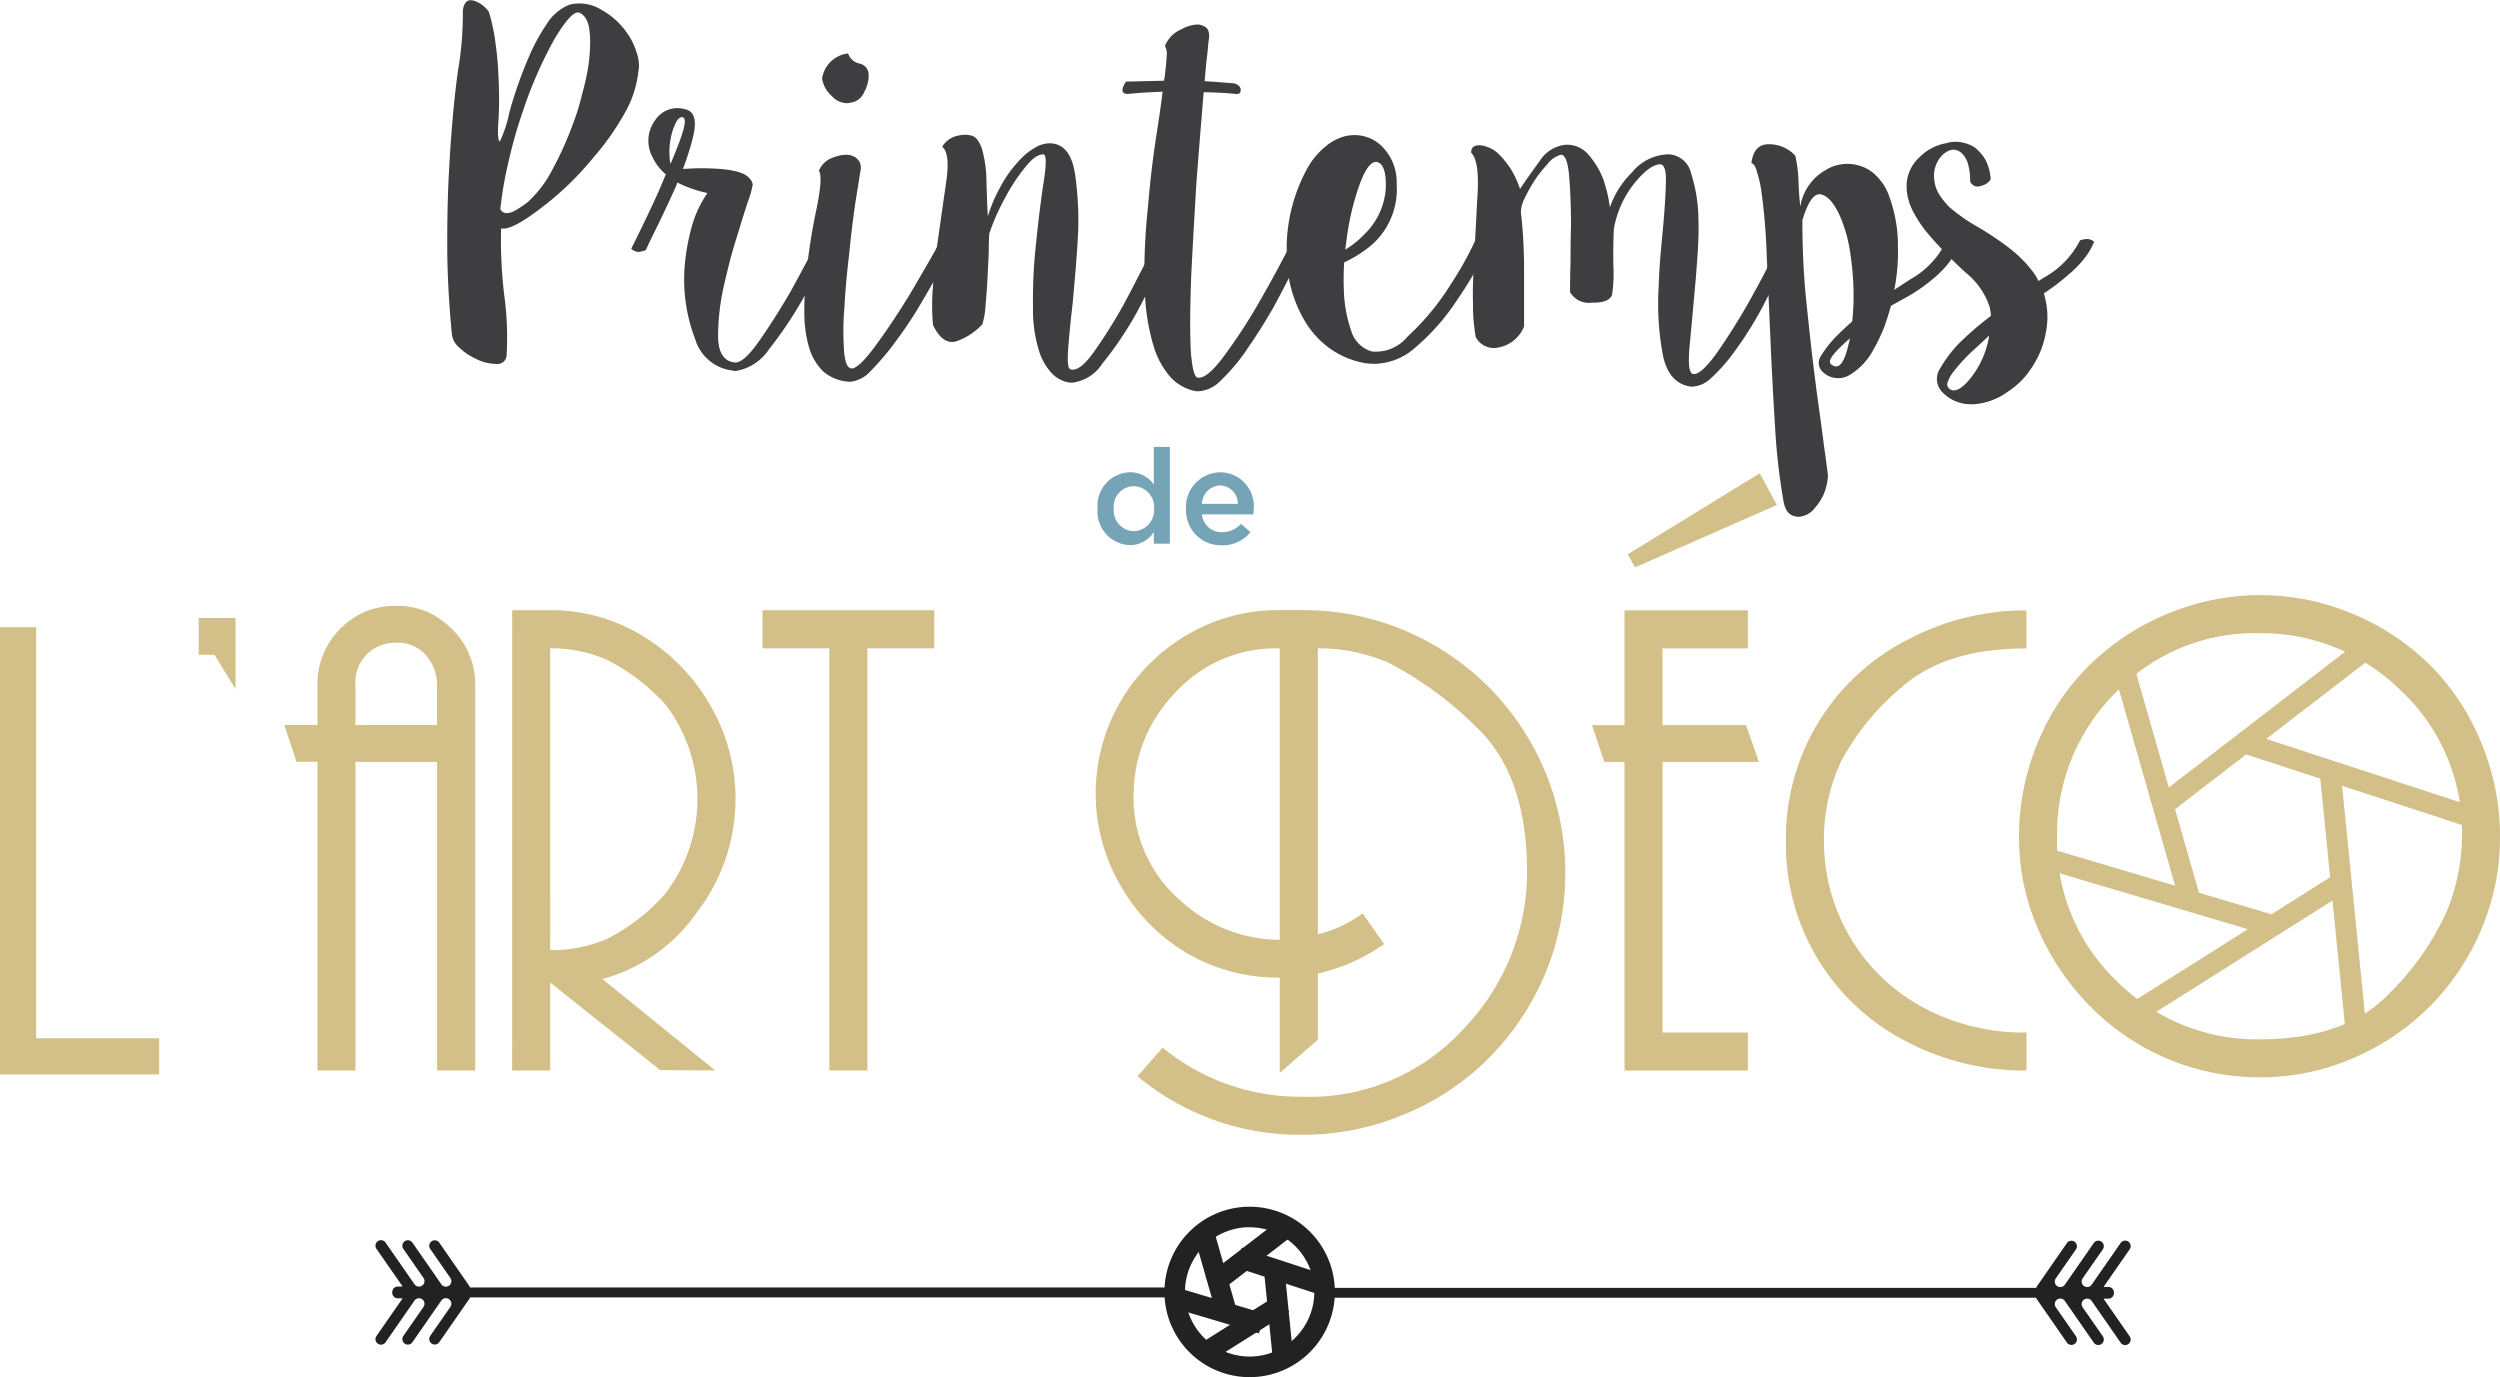 <svg xmlns="http://www.w3.org/2000/svg" width="146.706" height="80.815" viewBox="0 0 146.706 80.815">
  <g id="printempsAD-logo" transform="translate(-66.24 -200.71)">
    <g id="Groupe_14" data-name="Groupe 14" transform="translate(130.649 226.939)">
      <path id="Tracé_22" data-name="Tracé 22" d="M272.24,284.44v-.016a1.959,1.959,0,0,1,1.9-2.129,1.693,1.693,0,0,1,1.4.722V280.81h.941v5.675h-.941V285.8a1.641,1.641,0,0,1-1.4.769A1.968,1.968,0,0,1,272.24,284.44Zm3.317,0v-.016a1.23,1.23,0,0,0-1.188-1.313,1.2,1.2,0,0,0-1.182,1.313v.016a1.22,1.22,0,0,0,1.182,1.313A1.236,1.236,0,0,0,275.557,284.44Z" transform="translate(-272.24 -280.81)" fill="#74a4b6"/>
      <path id="Tracé_23" data-name="Tracé 23" d="M288.84,287.714V287.7a2.038,2.038,0,0,1,2-2.139,1.984,1.984,0,0,1,1.967,2.207c0,.084-.009.172-.016.266h-3.014a1.144,1.144,0,0,0,1.182,1.041,1.484,1.484,0,0,0,1.11-.491l.55.491a2.077,2.077,0,0,1-1.679.769A2.047,2.047,0,0,1,288.84,287.714Zm3.039-.3a1.066,1.066,0,0,0-1.041-1.082,1.114,1.114,0,0,0-1.066,1.082Z" transform="translate(-283.65 -284.075)" fill="#74a4b6"/>
    </g>
    <g id="Groupe_15" data-name="Groupe 15" transform="translate(92.49 200.71)">
      <path id="Tracé_24" data-name="Tracé 24" d="M84.429,205.407a11.237,11.237,0,0,1,.4,1.929,16.3,16.3,0,0,1,.159,1.823,22.354,22.354,0,0,1,0,2.68c-.053.716-.028,1.107.081,1.179a7.231,7.231,0,0,0,.563-1.713,24.215,24.215,0,0,1,1.126-3.214,11.446,11.446,0,0,1,1.072-1.982,2.789,2.789,0,0,1,1.338-1.126,2.418,2.418,0,0,1,1.848.294,4.412,4.412,0,0,1,1.554,1.419,3.794,3.794,0,0,1,.51,1.044,2.516,2.516,0,0,1,.159.885.759.759,0,0,1-.028.188,6.241,6.241,0,0,1-.832,2.57,15.2,15.2,0,0,1-1.795,2.545,17.826,17.826,0,0,1-3.214,3.08c-1.107.841-1.848,1.2-2.223,1.1a26.682,26.682,0,0,0,.188,3.965,18.264,18.264,0,0,1,.134,3.483.537.537,0,0,1-.616.51,2.732,2.732,0,0,1-1.232-.322,3.557,3.557,0,0,1-.938-.644,1.205,1.205,0,0,1-.428-.8q-.239-2.49-.269-4.793v-.75c0-1.251.028-2.445.081-3.589q.188-3.775.563-6.4a19.223,19.223,0,0,0,.269-3.43c.053-.41.206-.616.456-.616a.938.938,0,0,1,.269.053A1.69,1.69,0,0,1,84.429,205.407Zm.669,11.572a.418.418,0,0,0,.375.241,1.059,1.059,0,0,0,.456-.134,5.946,5.946,0,0,0,.8-.535,6.8,6.8,0,0,0,1.448-1.929,19.739,19.739,0,0,0,1.207-2.7,12.854,12.854,0,0,0,.482-1.554q.216-.779.347-1.473a10.172,10.172,0,0,0,.159-1.688,5.616,5.616,0,0,0-.028-.588c-.053-.644-.269-1.035-.644-1.179H89.65q-.427,0-1.338,1.5a24.578,24.578,0,0,0-1.848,4.177,27.183,27.183,0,0,0-.832,2.867A22.763,22.763,0,0,0,85.1,216.979Z" transform="translate(-81.99 -204.71)" fill="#3e3d3f"/>
      <path id="Tracé_25" data-name="Tracé 25" d="M120.144,228.539a13.87,13.87,0,0,1,1.526.028,5.733,5.733,0,0,1,.832.106,2.589,2.589,0,0,1,.669.216,1.164,1.164,0,0,1,.322.269.562.562,0,0,1,.159.347,6.355,6.355,0,0,1-.294,1.019c-.2.607-.419,1.323-.669,2.142-.144.447-.278.91-.4,1.391-.125.5-.241.982-.347,1.448a13.652,13.652,0,0,0-.322,3q.052,1.313.963,1.42c.338.053.822-.366,1.448-1.26s1.232-1.848,1.823-2.867q.563-1.018,1.044-1.929.455-.882.669-1.313a1.172,1.172,0,0,1,.4-.081.654.654,0,0,1,.428.188c-.159.322-.394.8-.7,1.448s-.66,1.323-1.072,2.035a23.1,23.1,0,0,1-2.01,3,2.923,2.923,0,0,1-1.982,1.285.43.43,0,0,1-.134-.028,2.6,2.6,0,0,1-2.223-1.848,9.876,9.876,0,0,1-.644-3.749,12.094,12.094,0,0,1,.4-2.68,6.612,6.612,0,0,1,.963-2.142,7.441,7.441,0,0,1-1.767-.616,2.166,2.166,0,0,1-.134.347c-.322.716-.644,1.4-.963,2.064-.322.644-.572,1.16-.75,1.554a1.789,1.789,0,0,1-.428.106.654.654,0,0,1-.428-.188c.2-.394.447-.9.75-1.526s.607-1.276.91-1.954c.125-.3.25-.6.375-.885a2.839,2.839,0,0,1-.775-.991,2.018,2.018,0,0,1,.134-2.17A1.565,1.565,0,0,1,119.21,225a2.079,2.079,0,0,1,.535.081q.75.216.4,1.635a15.423,15.423,0,0,1-.588,1.848C119.66,228.567,119.857,228.558,120.144,228.539Zm-.591-3c-.144-.034-.278.063-.4.294a3.226,3.226,0,0,0-.294.857,3.964,3.964,0,0,0-.081,1.207,1.22,1.22,0,0,0,.053.375c.2-.463.375-.91.535-1.338Q119.85,225.622,119.553,225.541Z" transform="translate(-105.731 -218.656)" fill="#3e3d3f"/>
      <path id="Tracé_26" data-name="Tracé 26" d="M149.833,221.622a1.388,1.388,0,0,1,.91-.8,1.983,1.983,0,0,1,.669-.134.969.969,0,0,1,.535.134.957.957,0,0,1,.269.269.9.9,0,0,1,.081.4c-.019.091-.106.644-.269,1.66s-.3,2.17-.428,3.455c-.125,1.019-.216,2.026-.269,3.027a16.225,16.225,0,0,0-.028,2.439,3,3,0,0,0,.134.832c.072.2.169.3.294.322.285.019.769-.438,1.448-1.366s1.338-1.92,1.982-2.973c.41-.7.785-1.338,1.126-1.929s.563-1,.669-1.232a.752.752,0,0,1,.428-.081.807.807,0,0,1,.4.216c-.053.125-.144.313-.269.563s-.278.535-.456.857q-.511.882-1.2,2.064t-1.448,2.195a15.205,15.205,0,0,1-1.5,1.795,1.928,1.928,0,0,1-1.2.669h-.081a2.518,2.518,0,0,1-1.526-.588,3.2,3.2,0,0,1-.832-1.366,7.376,7.376,0,0,1-.294-1.982v-.294a18.008,18.008,0,0,1,.106-1.954,35.34,35.34,0,0,1,.616-3.99Q150.077,221.969,149.833,221.622Zm.216-5.275a.414.414,0,0,1-.028-.134,1.736,1.736,0,0,1,1.526-1.473.9.9,0,0,0,.644.588.674.674,0,0,1,.563.669v.081a2.053,2.053,0,0,1-.269.938.985.985,0,0,1-.832.616.477.477,0,0,1-.159.028,1.218,1.218,0,0,1-.91-.428A1.661,1.661,0,0,1,150.049,216.347Z" transform="translate(-128.028 -211.604)" fill="#3e3d3f"/>
      <path id="Tracé_27" data-name="Tracé 27" d="M175.143,230.021a.661.661,0,0,1,.482.269,1.794,1.794,0,0,1,.294.616,7.039,7.039,0,0,1,.241,1.795c.019.7.044,1.391.081,2.089a8.673,8.673,0,0,1,.7-1.66,7.232,7.232,0,0,1,1.285-1.767,3.643,3.643,0,0,1,.857-.644,1.616,1.616,0,0,1,.885-.216c.75.053,1.213.653,1.391,1.795a18.863,18.863,0,0,1,.159,3.858q-.056.938-.134,1.876t-.159,1.823q-.188,1.609-.269,2.733c-.053.75-.009,1.141.134,1.179.356.106.822-.241,1.391-1.044a30.14,30.14,0,0,0,1.688-2.68q.535-.99.991-1.9.483-.91.722-1.448a.943.943,0,0,1,.428-.106.586.586,0,0,1,.456.188q-.267.563-.722,1.554-.483,1.018-1.072,2.117a20.258,20.258,0,0,1-2.007,2.973,2.45,2.45,0,0,1-1.767,1.126,1.69,1.69,0,0,1-.294-.028,1.852,1.852,0,0,1-.991-.616,3.42,3.42,0,0,1-.644-1.151,8.052,8.052,0,0,1-.375-2.6A29.7,29.7,0,0,1,179,237.1q.216-2.275.482-4.1.3-1.82.028-1.848-.455-.028-1.072.75a10.426,10.426,0,0,0-1.179,1.795c-.2.356-.375.716-.535,1.072-.159.375-.294.722-.4,1.044q-.028.511-.028,1.1c-.019.394-.038.775-.053,1.151-.034.716-.081,1.357-.134,1.929a4.561,4.561,0,0,1-.188,1.126,3.732,3.732,0,0,1-1.5.991q-.8.267-1.394-.938c-.038-.394-.053-.794-.053-1.2,0-.375.019-.75.053-1.126q.08-1.205.241-2.357.3-2.115.535-3.749c.159-1.107.081-1.785-.241-2.035a1.378,1.378,0,0,1,.7-.588A2.015,2.015,0,0,1,174.9,230,.68.68,0,0,1,175.143,230.021Z" transform="translate(-144.524 -222.091)" fill="#3e3d3f"/>
      <path id="Tracé_28" data-name="Tracé 28" d="M208.994,213.4c-.2-.019-.294-.091-.294-.216v-.053a1.154,1.154,0,0,1,.216-.457c.75-.019,1.491-.034,2.223-.053.019-.106.034-.216.053-.322.053-.463.088-.847.106-1.151a.912.912,0,0,0-.106-.563,1.785,1.785,0,0,1,.991-.991,2,2,0,0,1,.91-.269.766.766,0,0,1,.347.081.524.524,0,0,1,.269.216.8.8,0,0,1,.081.4c0,.019-.019.159-.053.428-.019.25-.053.588-.106,1.019-.038.356-.072.75-.106,1.179.572.038,1.16.081,1.767.134q.347.136.347.375v.028c0,.144-.081.216-.241.216h-.053c-.466-.053-1.088-.091-1.876-.106-.038.394-.072.813-.106,1.26q-.159,1.9-.322,4.046-.159,2.626-.294,5.2-.108,2.57-.053,4.233a8.956,8.956,0,0,0,.134,1.42c.072.356.159.553.269.588q.535.108,1.5-1.179A31.67,31.67,0,0,0,216.5,226q.75-1.285,1.366-2.439c.41-.769.678-1.285.8-1.554a1.172,1.172,0,0,1,.4-.081.821.821,0,0,1,.428.216c-.072.125-.169.322-.294.588s-.278.572-.456.91q-.483.99-1.179,2.276-.722,1.262-1.5,2.383a11.068,11.068,0,0,1-1.579,1.9,2,2,0,0,1-1.285.644h-.188a2.733,2.733,0,0,1-1.5-.832,4.963,4.963,0,0,1-.938-1.66,12.425,12.425,0,0,1-.563-3.805,5.1,5.1,0,0,1-.028-.535,38.09,38.09,0,0,1,.216-4.018q.188-2.251.51-4.287.216-1.365.347-2.439Q209.987,213.3,208.994,213.4Z" transform="translate(-169.082 -207.885)" fill="#3e3d3f"/>
      <path id="Tracé_29" data-name="Tracé 29" d="M242.889,239.118a8.03,8.03,0,0,0,.428,2.411,1.772,1.772,0,0,0,1.232,1.232,2.4,2.4,0,0,0,2.089-.885,14.734,14.734,0,0,0,2.195-2.545c.356-.535.688-1.063.991-1.579.3-.535.553-1.019.75-1.448a.539.539,0,0,1,.428-.159.752.752,0,0,1,.428.241c-.231.482-.5,1.019-.8,1.607q-.483.858-1.072,1.713a13.015,13.015,0,0,1-2.464,2.814,3.679,3.679,0,0,1-2.382.963,4.9,4.9,0,0,1-.51-.028,5.081,5.081,0,0,1-2.223-.938A5.442,5.442,0,0,1,240.5,240.8a7.736,7.736,0,0,1-.963-3.911v-.4a9.841,9.841,0,0,1,1.179-4.421,4.4,4.4,0,0,1,1.1-1.338,2.893,2.893,0,0,1,1.2-.616,2.818,2.818,0,0,1,.535-.053,2.3,2.3,0,0,1,1.5.588,2.956,2.956,0,0,1,.938,2.276,4.348,4.348,0,0,1-1.473,3.589,7.339,7.339,0,0,1-1.607,1.019v.028A15.231,15.231,0,0,0,242.889,239.118Zm1.366-3.4a4.1,4.1,0,0,0,1.1-2.6c.019-.891-.153-1.385-.51-1.473q-.483-.108-.991,1.207a15.092,15.092,0,0,0-.775,3.133c-.038.269-.072.535-.106.8A5.694,5.694,0,0,0,244.255,235.716Z" transform="translate(-190.28 -222.134)" fill="#3e3d3f"/>
      <path id="Tracé_30" data-name="Tracé 30" d="M277.017,234.468c.269-.41.65-.954,1.151-1.635a2.047,2.047,0,0,1,1.554-.963h.025a1.674,1.674,0,0,1,1.338.644,4.953,4.953,0,0,1,.832,1.42c.091.285.169.572.241.857.053.269.1.519.134.75a5.279,5.279,0,0,1,1.285-2.035,2.849,2.849,0,0,1,2.142-1.072,1.421,1.421,0,0,1,1.338,1.126,9,9,0,0,1,.428,2.651c.019.553.009,1.144-.028,1.767q-.056.91-.134,1.823-.188,2.115-.347,3.805-.159,1.66.188,1.713.427.108,1.366-1.179.91-1.285,1.848-2.92c.322-.572.635-1.141.938-1.713q.455-.882.775-1.554a.648.648,0,0,1,.428-.106.912.912,0,0,1,.4.159q-.483,1.1-1.419,2.892a21.486,21.486,0,0,1-1.954,3.186,9.791,9.791,0,0,1-1.366,1.526,1.715,1.715,0,0,1-1.044.457.94.94,0,0,1-.241-.028c-.822-.178-1.329-.841-1.526-1.982a16.543,16.543,0,0,1-.216-3.858q.028-.91.106-1.823c.053-.607.106-1.188.159-1.742q.136-1.529.159-2.57c.019-.678-.091-1.026-.322-1.044-.428,0-.957.394-1.579,1.179a5.942,5.942,0,0,0-1.151,2.6c-.038.75-.044,1.491-.028,2.223a8.335,8.335,0,0,1-.081,1.66c-.125.322-.519.472-1.179.456a1.28,1.28,0,0,1-1.285-.616c0-.5.009-1.1.028-1.795,0-.7.009-1.4.028-2.117,0-1.072-.038-2.026-.106-2.867-.072-.857-.231-1.285-.482-1.285a1.463,1.463,0,0,0-.8.563,6.668,6.668,0,0,0-.91,1.207c-.178.3-.331.588-.456.857a1.881,1.881,0,0,0-.188.722,29.624,29.624,0,0,1,.188,3.43v3.3a2.012,2.012,0,0,1-1.5,1.232,1.2,1.2,0,0,1-1.338-.616,10.76,10.76,0,0,1-.159-1.954c-.019-.75,0-1.516.053-2.3q.108-2.195.216-4.152.108-1.928-.375-2.411V232.3c0-.269.169-.4.51-.4a1.852,1.852,0,0,1,1.151.563,5.509,5.509,0,0,1,.644.8A5.7,5.7,0,0,1,277.017,234.468Z" transform="translate(-214.068 -223.378)" fill="#3e3d3f"/>
      <path id="Tracé_31" data-name="Tracé 31" d="M326.75,232.887c.091-.732.428-1.1,1.019-1.1h.053a2.106,2.106,0,0,1,1.5.669,7.51,7.51,0,0,1,.188,1.473c.019.519.053,1.026.106,1.526a3,3,0,0,1,1.473-2.142,2.423,2.423,0,0,1,2.223-.188,2.195,2.195,0,0,1,.857.616,2.906,2.906,0,0,1,.644,1.044,8.461,8.461,0,0,1,.535,3.055,11.289,11.289,0,0,1-.216,2.492c.3-.2.616-.4.938-.616a5.124,5.124,0,0,0,1.954-1.929.96.96,0,0,1,.482-.159.836.836,0,0,1,.4.106,3.917,3.917,0,0,1-.644,1.1,5.974,5.974,0,0,1-.832.832,10.149,10.149,0,0,1-1.823,1.232c-.231.125-.457.25-.669.375-.125.447-.259.866-.4,1.26a11.268,11.268,0,0,1-.616,1.285,3.827,3.827,0,0,1-1.394,1.5,1.3,1.3,0,0,1-1.554-.134.724.724,0,0,1-.134-.991,6.309,6.309,0,0,1,.991-1.232c.269-.269.544-.525.832-.775a13.164,13.164,0,0,0,.081-1.5,16.34,16.34,0,0,0-.188-2.464,8.584,8.584,0,0,0-.588-2.17q-.511-1.149-1.1-1.313-.614-.188-1.126,1.5a45.107,45.107,0,0,0,.294,5.384q.3,2.945.644,5.412.188,1.341.322,2.411.159,1.1.241,1.795a3.5,3.5,0,0,1-.269,1.126,3.331,3.331,0,0,1-.51.775,1.308,1.308,0,0,1-.963.51.476.476,0,0,1-.159-.028c-.394-.053-.635-.375-.722-.963a37.378,37.378,0,0,1-.482-4.259q-.159-2.518-.269-5.09-.108-2.519-.216-4.821a36.149,36.149,0,0,0-.294-3.749,7.083,7.083,0,0,0-.269-1.285C327.009,233.128,326.894,232.941,326.75,232.887Zm4.849,11.2c-.269.322-.313.535-.134.644.375.269.678-.038.91-.91.053-.2.106-.41.159-.644A9.033,9.033,0,0,0,331.6,244.084Z" transform="translate(-250.222 -223.323)" fill="#3e3d3f"/>
      <path id="Tracé_32" data-name="Tracé 32" d="M360.811,233.527a.835.835,0,0,1-.563.375.469.469,0,0,1-.644-.269,3.335,3.335,0,0,0-.134-1.044,1.344,1.344,0,0,0-.347-.588q-.483-.455-1.1.053a1.749,1.749,0,0,0-.51,1.579,1.912,1.912,0,0,0,.294.8,4.288,4.288,0,0,0,.588.722,10.028,10.028,0,0,0,1.688,1.179,17.815,17.815,0,0,1,1.9,1.285,7.285,7.285,0,0,1,1.313,1.338,2.76,2.76,0,0,1,.322.535q.159-.108.347-.216a5.185,5.185,0,0,0,2.089-2.17,1.384,1.384,0,0,1,.428-.081.677.677,0,0,1,.4.159,4.012,4.012,0,0,1-.644,1.072,6.519,6.519,0,0,1-.857.857,12.167,12.167,0,0,1-1.448,1.1,5.717,5.717,0,0,1,.134.563,4.667,4.667,0,0,1-.028,1.795,5.135,5.135,0,0,1-.563,1.579,5.871,5.871,0,0,1-.75,1.072,5.075,5.075,0,0,1-.963.8,3.787,3.787,0,0,1-1.954.7h-.159a2.283,2.283,0,0,1-1.635-.669,1.107,1.107,0,0,1-.159-1.448,7.2,7.2,0,0,1,1.366-1.713c.338-.322.707-.644,1.1-.963l.51-.4a4.23,4.23,0,0,0-.081-.51,4.283,4.283,0,0,0-1.391-2.01,24.959,24.959,0,0,1-2.142-2.195,7.146,7.146,0,0,1-.91-1.313,3.344,3.344,0,0,1-.428-1.419v-.159a2.109,2.109,0,0,1,.159-.832,2.231,2.231,0,0,1,.563-.832,2.938,2.938,0,0,1,1.607-.857,1.866,1.866,0,0,1,.535-.081,2.077,2.077,0,0,1,1.151.347,2.488,2.488,0,0,1,.616.722A2.807,2.807,0,0,1,360.811,233.527Zm-.832,9.858a10.533,10.533,0,0,0-1.366,1.448,1.989,1.989,0,0,0-.322.588.319.319,0,0,0,.081.375c.231.216.553.125.963-.269a5.106,5.106,0,0,0,1.044-1.607,5.278,5.278,0,0,0,.347-1.232C360.479,242.92,360.229,243.151,359.979,243.386Z" transform="translate(-270.244 -223)" fill="#3e3d3f"/>
    </g>
    <g id="Groupe_22" data-name="Groupe 22" transform="translate(66.24 228.48)">
      <g id="Groupe_20" data-name="Groupe 20">
        <g id="Groupe_19" data-name="Groupe 19">
          <g id="Groupe_17" data-name="Groupe 17" transform="translate(16.684)">
            <path id="Tracé_33" data-name="Tracé 33" d="M245.054,334.7a11.055,11.055,0,0,1-5.706-9.668,10.748,10.748,0,0,1,1.007-4.715,14.593,14.593,0,0,1,3.564-4.355q2.556-2.27,7.31-2.27v-2.232a14.76,14.76,0,0,0-7.094,1.785,13.057,13.057,0,0,0-7.019,11.809,12.972,12.972,0,0,0,7.022,11.681,14.962,14.962,0,0,0,7.094,1.729v-2.232a12.419,12.419,0,0,1-6.178-1.532m-10.171-21.011v-2.232h-7.238v6.735h-1.907l.719,2.161h1.188v18.11h7.238v-2.232h-5.006v-15.88h5.653l-.757-2.161h-4.9v-4.5h5.006Zm-33.4,14.711a7.947,7.947,0,0,1-2.645-6.175,8.563,8.563,0,0,1,2.4-5.888,7.952,7.952,0,0,1,6.175-2.645v17.1a8.641,8.641,0,0,1-5.925-2.395m5.925,10.205,2.232-1.945v-3.89a10.85,10.85,0,0,0,3.89-1.726l-1.26-1.8a7.469,7.469,0,0,1-2.63,1.226V313.686a10.258,10.258,0,0,1,4.183.863,20.783,20.783,0,0,1,5.028,3.674q3.072,2.809,3.07,8.6a13.245,13.245,0,0,1-3.668,9.127A12.209,12.209,0,0,1,208.77,340a12.713,12.713,0,0,1-8.232-2.88l-1.473,1.679a14.855,14.855,0,0,0,9.721,3.433,15.314,15.314,0,0,0,5.994-1.223,15.064,15.064,0,0,0,4.987-3.364,15.574,15.574,0,0,0,3.242-4.909,15.455,15.455,0,0,0-3.352-16.793,15.4,15.4,0,0,0-4.934-3.308,15.109,15.109,0,0,0-5.941-1.188h-1.441a10.371,10.371,0,0,0-5.381,1.46,10.859,10.859,0,0,0-3.908,3.924,10.735,10.735,0,0,0,.053,10.837,10.738,10.738,0,0,0,3.924,3.943,10.577,10.577,0,0,0,5.384,1.4V338.6Zm-24.2-24.916h3.924v-2.232h-10.08v2.232h3.924v24.772h2.232Zm-18.613,0a8.115,8.115,0,0,1,3.311.666,12.069,12.069,0,0,1,3.421,2.592,9.127,9.127,0,0,1,.019,11.143,11.468,11.468,0,0,1-3.4,2.645,8.21,8.21,0,0,1-3.349.666Zm-2.232,24.772H164.6V333.3l6.46,5.137,3.227.019-6.625-5.365a9.919,9.919,0,0,0,5.562-3.927,10.954,10.954,0,0,0,2.251-6.625,10.824,10.824,0,0,0-1.495-5.528,11.237,11.237,0,0,0-3.98-4.068,10.283,10.283,0,0,0-5.4-1.495H162.37Z" transform="translate(-148.997 -303.411)" fill="#d2c088"/>
            <path id="Tracé_34" data-name="Tracé 34" d="M123.774,317.645V315.3a2.334,2.334,0,0,1,.716-1.854,2.42,2.42,0,0,1,1.645-.632,2.206,2.206,0,0,1,1.8.757,2.635,2.635,0,0,1,.625,1.726v2.345Zm-2.232,20.27h2.232v-18.11h4.79v18.11H130.8V315.3a4.463,4.463,0,0,0-1.385-3.311,5.026,5.026,0,0,0-1.423-.991,4.432,4.432,0,0,0-1.835-.341,4.378,4.378,0,0,0-3.3,1.369,4.554,4.554,0,0,0-1.313,3.277v2.339H119.6l.719,2.161h1.226v18.11Z" transform="translate(-119.6 -302.868)" fill="#d2c088"/>
            <path id="Tracé_35" data-name="Tracé 35" d="M467.626,314.25a11.336,11.336,0,0,1,3.542,8.5,11.915,11.915,0,0,1-.863,4.34,15.857,15.857,0,0,1-3.417,4.9q-2.551,2.683-7.623,2.683a11.6,11.6,0,0,1-8.339-3.4,11.354,11.354,0,0,1-3.524-8.517,11.674,11.674,0,0,1,3.4-8.389,11.273,11.273,0,0,1,8.467-3.527,11.619,11.619,0,0,1,8.358,3.417M453.884,309.7a14.318,14.318,0,0,0-4.59,3.03,13.459,13.459,0,0,0-3.042,4.577,14.359,14.359,0,0,0-1.082,5.462,13.5,13.5,0,0,0,1.116,5.425,14.738,14.738,0,0,0,3.08,4.562,13.946,13.946,0,0,0,9.921,4.146,13.681,13.681,0,0,0,5.472-1.116,14.334,14.334,0,0,0,4.518-3.045,14.146,14.146,0,0,0,3.023-4.524,13.835,13.835,0,0,0,1.1-5.443,14.3,14.3,0,0,0-1.116-5.534,13.637,13.637,0,0,0-3.023-4.562,14.3,14.3,0,0,0-4.5-2.973,13.991,13.991,0,0,0-10.871,0" transform="translate(-343.375 -301.452)" fill="#d2c088"/>
            <g id="Groupe_16" data-name="Groupe 16" transform="translate(78.832)">
              <path id="Tracé_36" data-name="Tracé 36" d="M371.73,290.5l7.754-4.759,1,1.863-8.32,3.661Z" transform="translate(-371.73 -285.74)" fill="#d2c088"/>
            </g>
          </g>
          <g id="Groupe_18" data-name="Groupe 18" transform="translate(0 8.495)">
            <path id="Tracé_37" data-name="Tracé 37" d="M75.582,340.885H66.24V314.64h2.123v24.122h7.216v2.123Z" transform="translate(-66.24 -314.099)" fill="#d2c088"/>
            <path id="Tracé_38" data-name="Tracé 38" d="M105.691,317.078l-1.235-2.007h-.925V312.91h2.161Z" transform="translate(-91.871 -312.91)" fill="#d2c088"/>
          </g>
        </g>
      </g>
      <g id="Groupe_21" data-name="Groupe 21" transform="translate(118.888 7.851)">
        <path id="Tracé_39" data-name="Tracé 39" d="M460.084,338.058a13.6,13.6,0,1,1,13.6-13.6A13.62,13.62,0,0,1,460.084,338.058Zm0-25.973a12.372,12.372,0,1,0,12.372,12.372A12.386,12.386,0,0,0,460.084,312.085Z" transform="translate(-446.48 -310.85)" fill="#d2c088"/>
        <rect id="Rectangle_13" data-name="Rectangle 13" width="14.505" height="1.232" transform="translate(5.925 23.382) rotate(-32.25)" fill="#d2c088"/>
        <rect id="Rectangle_14" data-name="Rectangle 14" width="1.232" height="15.161" transform="translate(17.25 9.859) rotate(-5.711)" fill="#d2c088"/>
        <rect id="Rectangle_15" data-name="Rectangle 15" width="1.232" height="14.148" transform="translate(12.63 8.556) rotate(-71.898)" fill="#d2c088"/>
        <rect id="Rectangle_16" data-name="Rectangle 16" width="15.155" height="1.232" transform="translate(7.579 11.21) rotate(-37.606)" fill="#d2c088"/>
        <rect id="Rectangle_17" data-name="Rectangle 17" width="1.232" height="14.057" transform="matrix(0.961, -0.275, 0.275, 0.961, 5.14, 3.729)" fill="#d2c088"/>
        <rect id="Rectangle_18" data-name="Rectangle 18" width="1.232" height="14.301" transform="translate(0.709 15.253) rotate(-73.477)" fill="#d2c088"/>
      </g>
    </g>
    <g id="Groupe_26" data-name="Groupe 26" transform="translate(88.277 271.919)">
      <g id="Groupe_23" data-name="Groupe 23" transform="translate(46.69)">
        <path id="Tracé_40" data-name="Tracé 40" d="M290.656,433.881a4.606,4.606,0,1,1,4.606-4.606A4.612,4.612,0,0,1,290.656,433.881Zm0-8.8a4.19,4.19,0,1,0,4.19,4.19A4.194,4.194,0,0,0,290.656,425.086Z" transform="translate(-286.05 -424.67)" fill="#222223" stroke="#222223" stroke-miterlimit="10" stroke-width="0.79"/>
        <rect id="Rectangle_19" data-name="Rectangle 19" width="4.912" height="0.416" transform="translate(2.002 7.915) rotate(-32.25)" fill="#222223" stroke="#222223" stroke-miterlimit="10" stroke-width="0.79"/>
        <rect id="Rectangle_20" data-name="Rectangle 20" width="0.416" height="5.134" transform="translate(5.84 3.333) rotate(-5.711)" fill="#222223" stroke="#222223" stroke-miterlimit="10" stroke-width="0.79"/>
        <rect id="Rectangle_21" data-name="Rectangle 21" width="0.416" height="4.79" transform="translate(4.274 2.901) rotate(-71.898)" fill="#222223" stroke="#222223" stroke-miterlimit="10" stroke-width="0.79"/>
        <rect id="Rectangle_22" data-name="Rectangle 22" width="5.131" height="0.416" transform="translate(2.565 3.79) rotate(-37.606)" fill="#222223" stroke="#222223" stroke-miterlimit="10" stroke-width="0.79"/>
        <rect id="Rectangle_23" data-name="Rectangle 23" width="0.416" height="4.759" transform="matrix(0.961, -0.275, 0.275, 0.961, 1.74, 1.257)" fill="#222223" stroke="#222223" stroke-miterlimit="10" stroke-width="0.79"/>
        <rect id="Rectangle_24" data-name="Rectangle 24" width="0.416" height="4.843" transform="translate(0.24 5.169) rotate(-73.477)" fill="#222223" stroke="#222223" stroke-miterlimit="10" stroke-width="0.79"/>
      </g>
      <g id="Groupe_24" data-name="Groupe 24" transform="translate(0 1.57)">
        <path id="Tracé_41" data-name="Tracé 41" d="M183.814,432.463H142.255v-.044l-1.792-2.583a.322.322,0,0,0-.266-.141h0a.324.324,0,0,0-.266.51l1.182,1.7a.324.324,0,0,1-.266.51h0a.322.322,0,0,1-.266-.141l-1.695-2.442a.322.322,0,0,0-.266-.141h0a.324.324,0,0,0-.266.51l1.182,1.7a.324.324,0,0,1-.266.51h0a.322.322,0,0,1-.266-.141l-1.695-2.442a.322.322,0,0,0-.266-.141h0a.324.324,0,0,0-.266.51l1.535,2.211h-.285a.327.327,0,0,0-.325.325v.041a.325.325,0,0,0,.325.325h.285l-1.535,2.211a.324.324,0,0,0,.266.51h0a.322.322,0,0,0,.266-.141l1.695-2.442a.322.322,0,0,1,.266-.141h0a.324.324,0,0,1,.266.51l-1.182,1.7a.324.324,0,0,0,.266.51h0a.322.322,0,0,0,.266-.141l1.695-2.442a.322.322,0,0,1,.266-.141h0a.324.324,0,0,1,.266.51l-1.182,1.7a.324.324,0,0,0,.266.51h0a.322.322,0,0,0,.266-.141l1.792-2.583v-.044h41.559Z" transform="translate(-136.721 -429.69)" fill="#222223"/>
      </g>
      <g id="Groupe_25" data-name="Groupe 25" transform="translate(55.901 1.588)">
        <path id="Tracé_42" data-name="Tracé 42" d="M315.51,433.108h41.559v.044l1.792,2.583a.322.322,0,0,0,.266.141h0a.324.324,0,0,0,.266-.51l-1.182-1.7a.324.324,0,0,1,.266-.51h0a.322.322,0,0,1,.266.141l1.695,2.442a.322.322,0,0,0,.266.141h0a.324.324,0,0,0,.266-.51l-1.182-1.7a.324.324,0,0,1,.266-.51h0a.322.322,0,0,1,.266.141l1.695,2.442a.322.322,0,0,0,.266.141h0a.324.324,0,0,0,.266-.51l-1.535-2.211h.285a.325.325,0,0,0,.325-.325V432.8a.325.325,0,0,0-.325-.325h-.285l1.535-2.211a.324.324,0,0,0-.266-.51h0a.322.322,0,0,0-.266.141l-1.695,2.442a.322.322,0,0,1-.266.141h0a.324.324,0,0,1-.266-.51l1.182-1.7a.324.324,0,0,0-.266-.51h0a.322.322,0,0,0-.266.141l-1.695,2.442a.322.322,0,0,1-.266.141h0a.324.324,0,0,1-.266-.51l1.182-1.7a.324.324,0,0,0-.266-.51h0a.322.322,0,0,0-.266.141l-1.792,2.583v.044H315.51Z" transform="translate(-315.51 -429.75)" fill="#222223"/>
      </g>
    </g>
  </g>
</svg>
